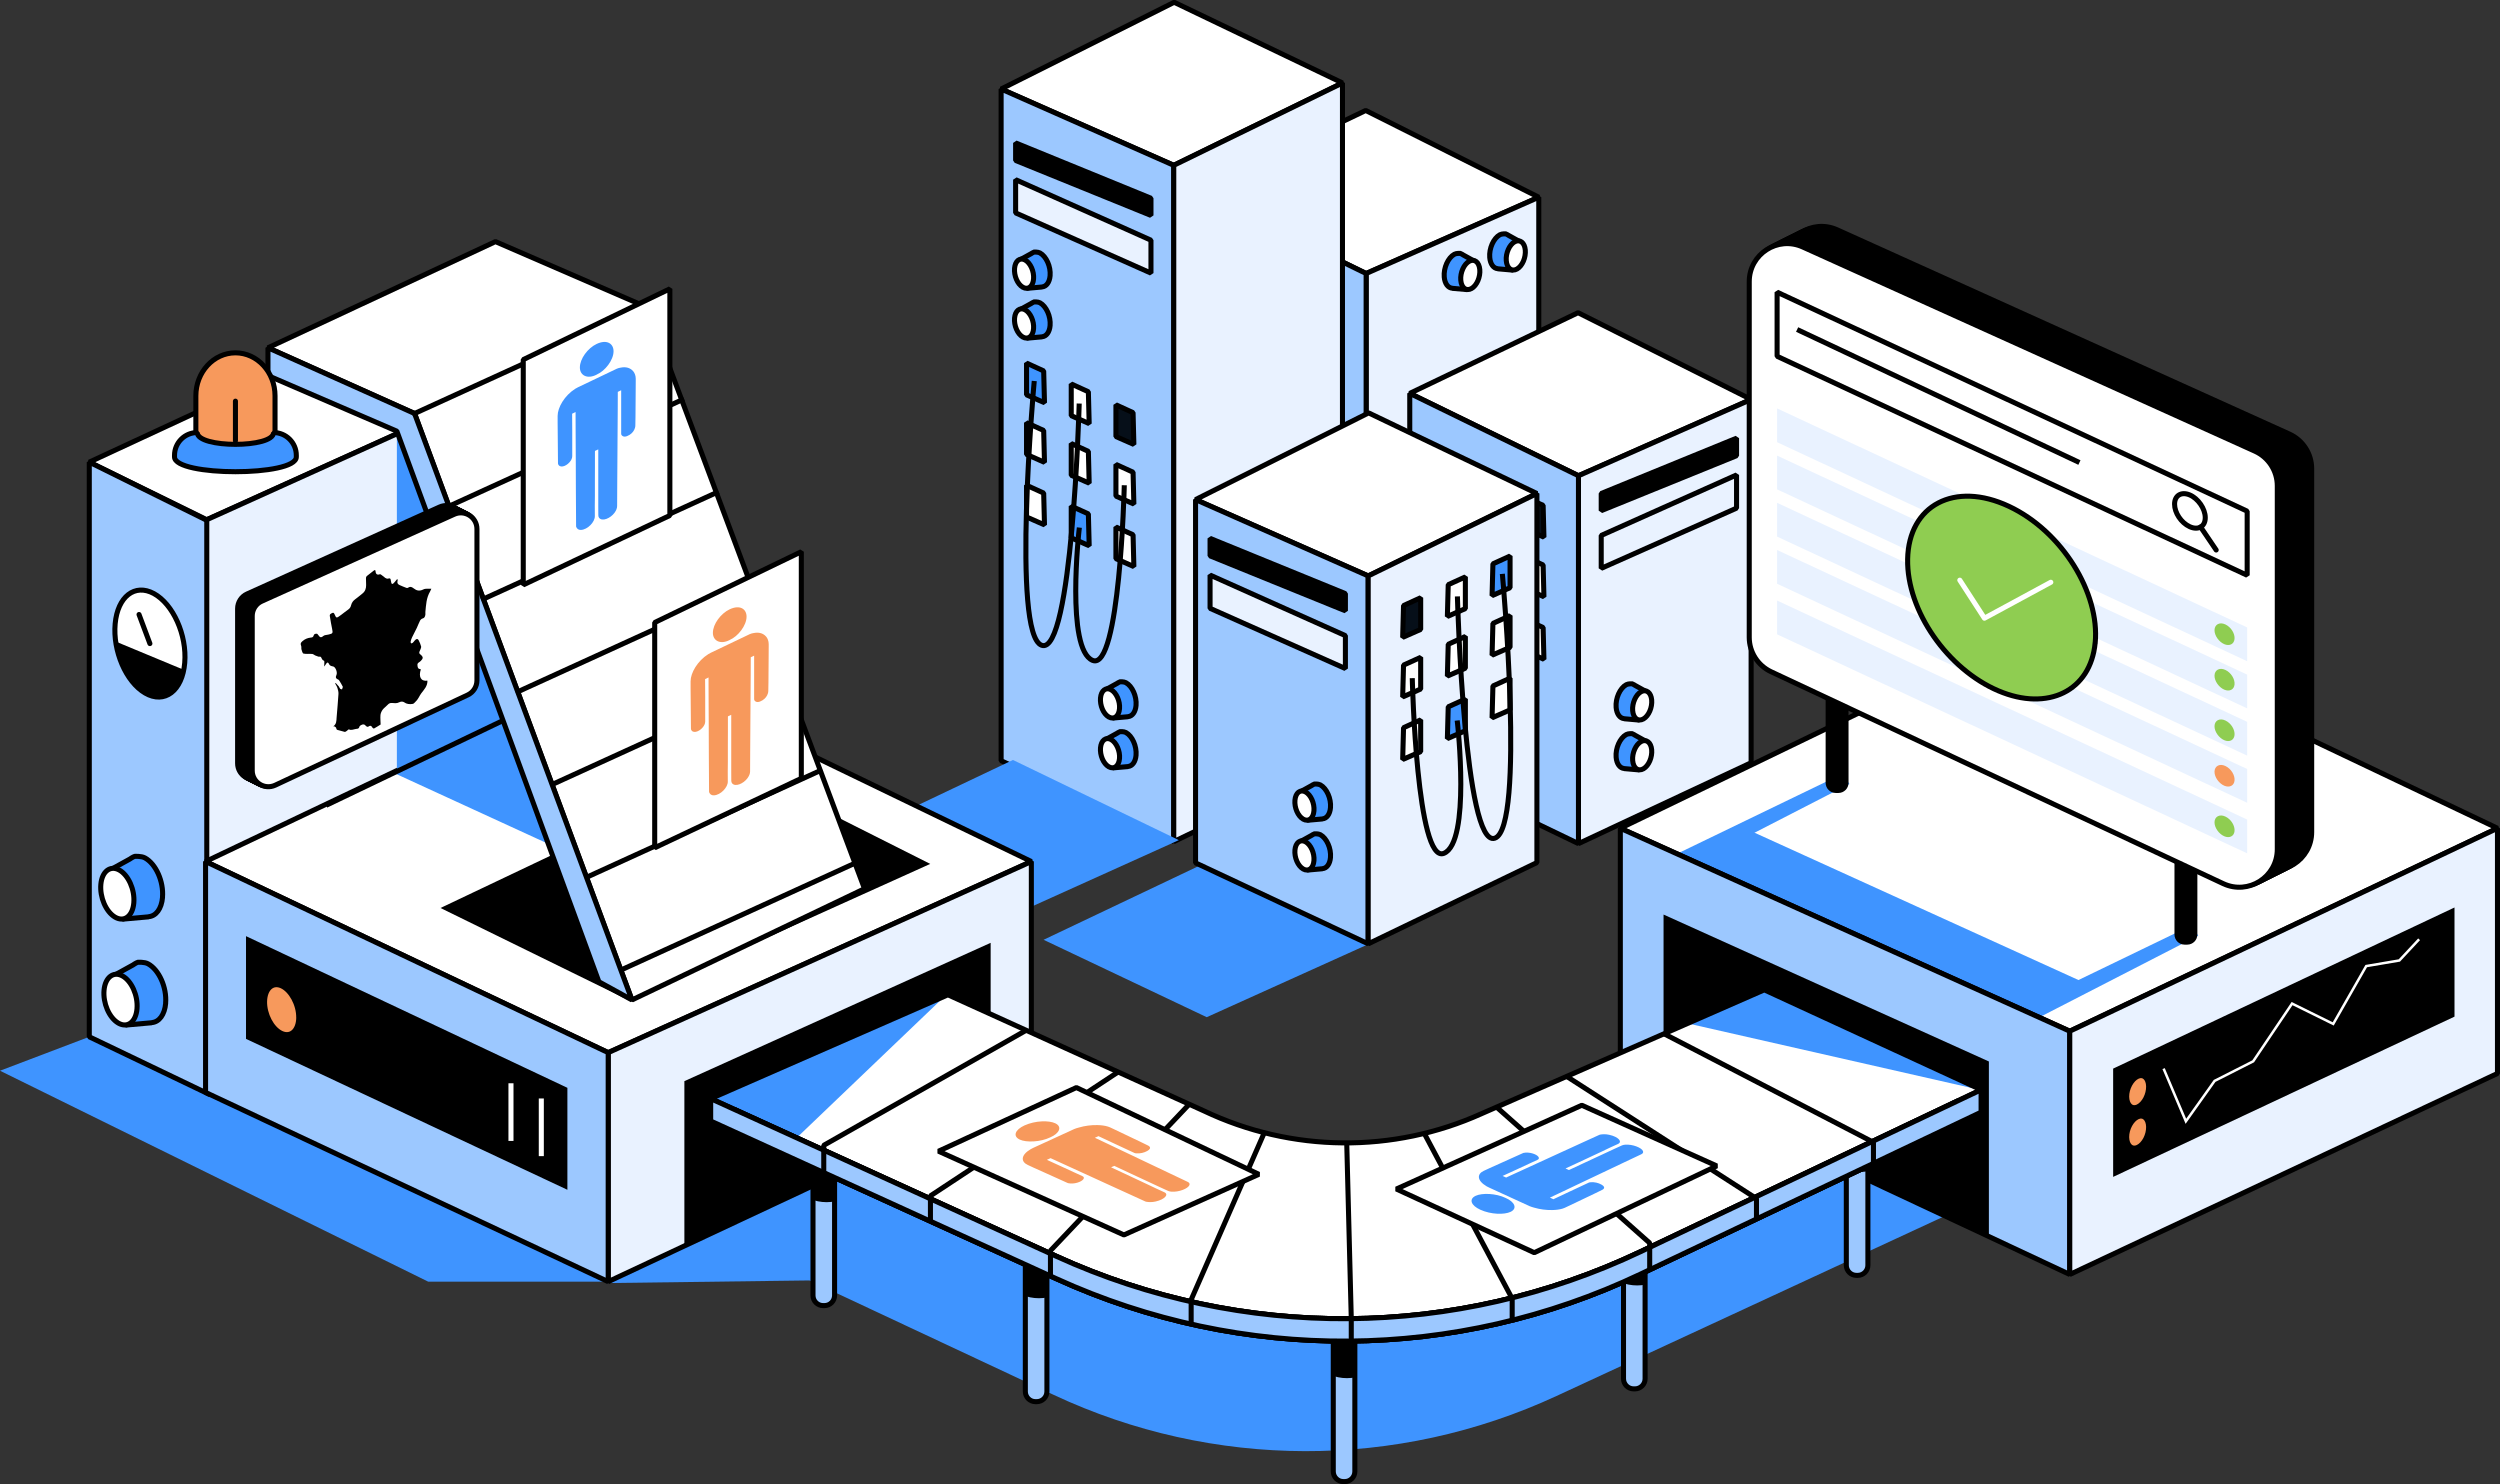 <svg xmlns="http://www.w3.org/2000/svg" xmlns:xlink="http://www.w3.org/1999/xlink" id="Calque_2" viewBox="0 0 494.5 293.57"><rect x="0" y="0" width="494.5" height="293.57" fill="#333333" stroke="none"/><defs><style>      .cls-1, .cls-2, .cls-3, .cls-4, .cls-5, .cls-6, .cls-7 {        fill: none;      }      .cls-8, .cls-9, .cls-10, .cls-2, .cls-11, .cls-12, .cls-13, .cls-14, .cls-4, .cls-15, .cls-6, .cls-16 {        stroke: #000;      }      .cls-8, .cls-10, .cls-12, .cls-13, .cls-14, .cls-15, .cls-6, .cls-16, .cls-7 {        stroke-linecap: square;        stroke-linejoin: bevel;      }      .cls-8, .cls-17 {        fill: #f7995c;      }      .cls-9, .cls-18 {        fill: #8fcd51;      }      .cls-9, .cls-3, .cls-4 {        stroke-miterlimit: 10;      }      .cls-10, .cls-11, .cls-19 {        fill: #9cc8ff;      }      .cls-20, .cls-16 {        fill: #3f94ff;      }      .cls-2, .cls-11, .cls-5 {        stroke-linecap: round;        stroke-linejoin: round;      }      .cls-21 {        clip-path: url(#clippath-11);      }      .cls-22 {        clip-path: url(#clippath-10);      }      .cls-23 {        clip-path: url(#clippath-13);      }      .cls-24 {        clip-path: url(#clippath-12);      }      .cls-25 {        clip-path: url(#clippath-4);      }      .cls-26 {        clip-path: url(#clippath-7);      }      .cls-27 {        clip-path: url(#clippath-6);      }      .cls-28 {        clip-path: url(#clippath-9);      }      .cls-29 {        clip-path: url(#clippath-8);      }      .cls-3 {        stroke-width: .5px;      }      .cls-3, .cls-5, .cls-7 {        stroke: #fff;      }      .cls-30, .cls-14 {        fill: #fff;      }      .cls-12, .cls-31 {        fill: #e9f2ff;      }      .cls-15 {        fill: #060f19;      }    </style><clipPath id="clippath-4"><polygon class="cls-14" points="406.53 122.24 320.5 163.83 409.4 203.97 494 163.83 406.53 122.24"></polygon></clipPath><clipPath id="clippath-6"><path class="cls-10" d="M263.72,261.03h4.27v30.03c0,1.1-.9,2-2,2h-.27c-1.1,0-2-.9-2-2v-30.03h0Z"></path></clipPath><clipPath id="clippath-7"><path class="cls-10" d="M202.81,245.22h4.27v30.03c0,1.1-.9,2-2,2h-.27c-1.1,0-2-.9-2-2v-30.03h0Z"></path></clipPath><clipPath id="clippath-8"><path class="cls-10" d="M321.13,242.69h4.27v30.03c0,1.1-.9,2-2,2h-.27c-1.1,0-2-.9-2-2v-30.03h0Z"></path></clipPath><clipPath id="clippath-9"><path class="cls-10" d="M365.2,220.24h4.27v30.03c0,1.1-.9,2-2,2h-.27c-1.1,0-2-.9-2-2v-30.03h0Z"></path></clipPath><clipPath id="clippath-10"><path class="cls-10" d="M160.81,226.22h4.27v30.03c0,1.1-.9,2-2,2h-.27c-1.1,0-2-.9-2-2v-30.03h0Z"></path></clipPath><clipPath id="clippath-11"><path class="cls-14" d="M391.87,215.56l-42.89-19.77-55.92,24.49c-17.5,7.9-37.58,7.7-54.92-.54l-50.64-22.97-46.92,20.54,68.37,31.19c36.76,16.77,79.05,16.44,115.54-.91l67.38-32.03Z"></path></clipPath><clipPath id="clippath-12"><path class="cls-1" d="M391.86,219.99v-4.43h0s0,0,0,0h0s0,0,0,0l-42.88-19.77-55.92,24.49c-17.5,7.9-37.58,7.7-54.92-.54l-50.64-22.97-46.92,20.54,3.79,1.73-3.8-1.73v4.43l15.78,7.2,52.59,23.99c11.49,5.24,23.52,8.81,35.74,10.71,23.86,3.72,48.46,1.06,71.23-7.92,2.89-1.14,5.75-2.37,8.57-3.71l67.38-32.03h0s0,0,0,0Z"></path></clipPath><clipPath id="clippath-13"><path class="cls-14" d="M36.54,131.11c-.46,5.54-3.99,8.22-7.83,5.98-3.79-2.21-6.42-8.35-5.93-13.72s3.88-8,7.64-5.97c3.81,2.07,6.58,8.2,6.12,13.7Z"></path></clipPath></defs><g id="illustration"><g><path class="cls-20" d="M120,253.79l40.11-.52,48.34,22.65c31.48,14.75,67.87,14.83,99.42.21l82.13-38.06-52.07-24.4-79.36,33.83-61.32-30.01-77.25,36.29Z"></path><polygon class="cls-20" points="120.3 253.51 84.69 253.51 0 211.79 17.66 205.08 120.3 253.51"></polygon><g><g><g><g><polygon class="cls-30" points="270.14 21.85 304.37 39.01 270.22 54.1 236.85 37.81 270.14 21.85"></polygon><polygon class="cls-6" points="270.14 21.85 304.37 39.01 270.22 54.1 236.85 37.81 270.14 21.85"></polygon></g><polygon class="cls-12" points="270.22 54.1 304.37 39.01 304.37 110.87 270.22 126.87 270.22 54.1"></polygon><polygon class="cls-10" points="270.22 126.87 236.85 110.81 236.85 37.81 270.22 54.1 270.22 126.87"></polygon></g><g><path class="cls-16" d="M285.67,54.79c-.15-1.81.76-3.82,2.01-4.5.41-.22,1.16-.17,1.16-.17h0c.21.06.57.31.57.31l2.15,1.19-1.33,5.67-2.97-.26v-.02c-.83-.06-1.48-.89-1.59-2.22Z"></path><path class="cls-14" d="M288.94,55.42c.12,1.52,1.09,2.25,2.14,1.64s1.75-2.28,1.62-3.75c-.13-1.46-1.06-2.19-2.09-1.63s-1.8,2.24-1.67,3.75Z"></path></g><g><path class="cls-16" d="M294.67,50.93c-.15-1.81.76-3.82,2.01-4.5.41-.22,1.16-.17,1.16-.17h0c.21.06.57.31.57.31l2.15,1.19-1.33,5.67-2.97-.26v-.02c-.83-.06-1.48-.89-1.59-2.22Z"></path><path class="cls-14" d="M297.94,51.56c.12,1.52,1.09,2.25,2.14,1.64s1.75-2.28,1.62-3.75c-.13-1.46-1.06-2.19-2.09-1.63s-1.8,2.24-1.67,3.75Z"></path></g></g><polygon class="cls-16" points="245.71 58 242.16 56.44 242.16 50.17 245.55 51.71 245.71 58"></polygon><polygon class="cls-14" points="254.55 62.13 251 60.56 251 54.29 254.39 55.83 254.55 62.13"></polygon><polygon class="cls-15" points="263.39 66.25 259.84 64.69 259.84 58.42 263.23 59.96 263.39 66.25"></polygon><polygon class="cls-14" points="245.71 69.79 242.16 68.22 242.16 61.95 245.55 63.5 245.71 69.79"></polygon><polygon class="cls-14" points="254.55 73.91 251 72.35 251 66.08 254.39 67.62 254.55 73.91"></polygon><polygon class="cls-14" points="263.39 78.04 259.84 76.47 259.84 70.2 263.23 71.75 263.39 78.04"></polygon><polygon class="cls-14" points="245.71 82.16 242.16 80.6 242.16 74.33 245.55 75.87 245.71 82.16"></polygon><polygon class="cls-16" points="254.55 86.29 251 84.72 251 78.45 254.39 80 254.55 86.29"></polygon><polygon class="cls-14" points="263.39 90.41 259.84 88.85 259.84 82.58 263.23 84.12 263.39 90.41"></polygon><path class="cls-6" d="M261.48,74.83s-.89,36.31-6.24,34.15c-5.34-2.17-2.69-25.78-2.69-25.78"></path><path class="cls-6" d="M252.56,58.66s-1.38,49.43-7.4,47.32c-6.02-2.12-1.52-51.78-1.52-51.78"></path></g><g><g><g><g><polygon class="cls-30" points="232.25 .45 198.02 17.61 232.17 32.7 265.54 16.41 232.25 .45"></polygon><polygon class="cls-6" points="232.25 .45 198.02 17.61 232.17 32.7 265.54 16.41 232.25 .45"></polygon></g><polygon class="cls-10" points="232.17 32.7 198.02 17.61 198.02 150.47 232.17 166.47 232.17 32.7"></polygon><polygon class="cls-12" points="232.17 166.47 265.54 150.41 265.54 16.41 232.17 32.7 232.17 166.47"></polygon></g><polygon class="cls-12" points="227.66 54.02 200.89 42.11 200.89 35.54 227.66 47.51 227.66 54.02"></polygon><polygon class="cls-13" points="227.66 42.61 200.89 31.74 200.89 28.27 227.66 39.21 227.66 42.61"></polygon><g><path class="cls-16" d="M224.71,149.39c.15-1.81-.76-3.82-2.01-4.5-.41-.22-1.16-.17-1.16-.17h0c-.21.06-.57.31-.57.31l-2.15,1.19,1.33,5.67,2.97-.26v-.02c.83-.06,1.48-.89,1.59-2.22Z"></path><path class="cls-14" d="M221.44,150.02c-.12,1.52-1.09,2.25-2.14,1.64s-1.75-2.28-1.62-3.75,1.06-2.19,2.09-1.63,1.8,2.24,1.67,3.75Z"></path></g><g><path class="cls-16" d="M224.71,139.53c.15-1.81-.76-3.82-2.01-4.5-.41-.22-1.16-.17-1.16-.17h0c-.21.06-.57.31-.57.31l-2.15,1.19,1.33,5.67,2.97-.26v-.02c.83-.06,1.48-.89,1.59-2.22Z"></path><path class="cls-14" d="M221.44,140.17c-.12,1.52-1.09,2.25-2.14,1.64s-1.75-2.28-1.62-3.75,1.06-2.19,2.09-1.63,1.8,2.24,1.67,3.75Z"></path></g><g><path class="cls-16" d="M207.71,64.39c.15-1.81-.76-3.82-2.01-4.5-.41-.22-1.16-.17-1.16-.17h0c-.21.06-.57.31-.57.31l-2.15,1.19,1.33,5.67,2.97-.26v-.02c.83-.06,1.48-.89,1.59-2.22Z"></path><path class="cls-14" d="M204.44,65.02c-.12,1.52-1.09,2.25-2.14,1.64s-1.75-2.28-1.62-3.75,1.06-2.19,2.09-1.63,1.8,2.24,1.67,3.75Z"></path></g><g><path class="cls-16" d="M207.71,54.53c.15-1.81-.76-3.82-2.01-4.5-.41-.22-1.16-.17-1.16-.17h0c-.21.06-.57.31-.57.31l-2.15,1.19,1.33,5.67,2.97-.26v-.02c.83-.06,1.48-.89,1.59-2.22Z"></path><path class="cls-14" d="M204.44,55.17c-.12,1.52-1.09,2.25-2.14,1.64s-1.75-2.28-1.62-3.75,1.06-2.19,2.09-1.63,1.8,2.24,1.67,3.75Z"></path></g></g><polygon class="cls-16" points="256.67 97.6 260.23 96.04 260.23 89.77 256.84 91.31 256.67 97.6"></polygon><polygon class="cls-14" points="247.84 101.73 251.39 100.16 251.39 93.89 248 95.44 247.84 101.73"></polygon><polygon class="cls-15" points="239 105.85 242.55 104.29 242.55 98.02 239.16 99.56 239 105.85"></polygon><polygon class="cls-14" points="256.67 109.39 260.23 107.82 260.23 101.55 256.84 103.1 256.67 109.39"></polygon><polygon class="cls-14" points="247.84 113.51 251.39 111.95 251.39 105.68 248 107.22 247.84 113.51"></polygon><polygon class="cls-14" points="239 117.64 242.55 116.07 242.55 109.8 239.16 111.35 239 117.64"></polygon><polygon class="cls-14" points="256.67 121.76 260.23 120.2 260.23 113.93 256.84 115.47 256.67 121.76"></polygon><polygon class="cls-16" points="247.84 125.89 251.39 124.32 251.39 118.05 248 119.6 247.84 125.89"></polygon><polygon class="cls-14" points="239 130.01 242.55 128.45 242.55 122.18 239.16 123.72 239 130.01"></polygon><path class="cls-6" d="M240.91,114.43s.89,36.31,6.24,34.15c5.34-2.17,2.69-25.78,2.69-25.78"></path><path class="cls-6" d="M249.83,98.26s1.38,49.43,7.4,47.32c6.02-2.12,1.52-51.78,1.52-51.78"></path><polygon class="cls-16" points="206.6 79.66 203.05 78.1 203.05 71.82 206.44 73.37 206.6 79.66"></polygon><polygon class="cls-14" points="215.44 83.79 211.89 82.22 211.89 75.95 215.28 77.49 215.44 83.79"></polygon><polygon class="cls-15" points="224.28 87.91 220.73 86.35 220.73 80.07 224.12 81.62 224.28 87.91"></polygon><polygon class="cls-14" points="206.6 91.45 203.05 89.88 203.05 83.61 206.44 85.15 206.6 91.45"></polygon><polygon class="cls-14" points="215.44 95.57 211.89 94.01 211.89 87.73 215.28 89.28 215.44 95.57"></polygon><polygon class="cls-14" points="224.28 99.7 220.73 98.13 220.73 91.86 224.12 93.4 224.28 99.7"></polygon><polygon class="cls-14" points="206.6 103.82 203.05 102.26 203.05 95.99 206.44 97.53 206.6 103.82"></polygon><polygon class="cls-16" points="215.44 107.95 211.89 106.38 211.89 100.11 215.28 101.65 215.44 107.95"></polygon><polygon class="cls-14" points="224.28 112.07 220.73 110.51 220.73 104.24 224.12 105.78 224.28 112.07"></polygon><path class="cls-6" d="M222.37,96.48s-.89,36.31-6.24,34.15c-5.34-2.17-2.69-25.78-2.69-25.78"></path><path class="cls-6" d="M213.45,80.32s-1.38,49.43-7.4,47.32-1.52-51.78-1.52-51.78"></path></g><polygon class="cls-20" points="239.78 170.03 272.59 185.89 238.69 201.2 206.42 185.89 239.78 170.03"></polygon><polygon class="cls-20" points="200.36 150.32 233.17 166.18 199.26 181.49 167 166.18 200.36 150.32"></polygon><g><g><g><g><polygon class="cls-30" points="312.14 61.85 346.37 79.01 312.22 94.1 278.85 77.81 312.14 61.85"></polygon><polygon class="cls-6" points="312.14 61.85 346.37 79.01 312.22 94.1 278.85 77.81 312.14 61.85"></polygon></g><polygon class="cls-12" points="312.22 94.1 346.37 79.01 346.37 150.87 312.22 166.87 312.22 94.1"></polygon><polygon class="cls-10" points="312.22 166.87 278.85 150.81 278.85 77.81 312.22 94.1 312.22 166.87"></polygon></g><polygon class="cls-12" points="316.72 112.42 343.49 100.51 343.49 93.94 316.72 105.91 316.72 112.42"></polygon><polygon class="cls-13" points="316.72 101.01 343.49 90.14 343.49 86.67 316.72 97.61 316.72 101.01"></polygon><g><path class="cls-16" d="M319.67,149.79c-.15-1.81.76-3.82,2.01-4.5.41-.22,1.16-.17,1.16-.17h0c.21.06.57.31.57.31l2.15,1.19-1.33,5.67-2.97-.26v-.02c-.83-.06-1.48-.89-1.59-2.22Z"></path><path class="cls-14" d="M322.94,150.42c.12,1.52,1.09,2.25,2.14,1.64s1.75-2.28,1.62-3.75c-.13-1.46-1.06-2.19-2.09-1.63s-1.8,2.24-1.67,3.75Z"></path></g><g><path class="cls-16" d="M319.67,139.93c-.15-1.81.76-3.82,2.01-4.5.41-.22,1.16-.17,1.16-.17h0c.21.06.57.31.57.31l2.15,1.19-1.33,5.67-2.97-.26v-.02c-.83-.06-1.48-.89-1.59-2.22Z"></path><path class="cls-14" d="M322.94,140.56c.12,1.52,1.09,2.25,2.14,1.64s1.75-2.28,1.62-3.75c-.13-1.46-1.06-2.19-2.09-1.63s-1.8,2.24-1.67,3.75Z"></path></g></g><polygon class="cls-16" points="287.71 98 284.16 96.44 284.16 90.17 287.55 91.71 287.71 98"></polygon><polygon class="cls-14" points="296.55 102.13 293 100.56 293 94.29 296.39 95.83 296.55 102.13"></polygon><polygon class="cls-15" points="305.39 106.25 301.84 104.69 301.84 98.42 305.23 99.96 305.39 106.25"></polygon><polygon class="cls-14" points="287.71 109.79 284.16 108.22 284.16 101.95 287.55 103.5 287.71 109.79"></polygon><polygon class="cls-14" points="296.55 113.91 293 112.35 293 106.08 296.39 107.62 296.55 113.91"></polygon><polygon class="cls-14" points="305.39 118.04 301.84 116.47 301.84 110.2 305.23 111.75 305.39 118.04"></polygon><polygon class="cls-14" points="287.71 122.16 284.16 120.6 284.16 114.33 287.55 115.87 287.71 122.16"></polygon><polygon class="cls-16" points="296.55 126.29 293 124.72 293 118.45 296.39 120 296.55 126.29"></polygon><polygon class="cls-14" points="305.39 130.41 301.84 128.85 301.84 122.58 305.23 124.12 305.39 130.41"></polygon><path class="cls-6" d="M303.48,114.83s-.89,36.31-6.24,34.15c-5.34-2.17-2.69-25.78-2.69-25.78"></path><path class="cls-6" d="M294.56,98.66s-1.38,49.43-7.4,47.32c-6.02-2.12-1.52-51.78-1.52-51.78"></path></g><g><g><g><g><polygon class="cls-30" points="270.71 81.67 236.48 98.82 270.63 113.92 304 97.62 270.71 81.67"></polygon><polygon class="cls-6" points="270.71 81.67 236.48 98.82 270.63 113.92 304 97.62 270.71 81.67"></polygon></g><polygon class="cls-10" points="270.63 113.92 236.48 98.82 236.48 170.68 270.63 186.69 270.63 113.92"></polygon><polygon class="cls-12" points="270.63 186.69 304 170.62 304 97.62 270.63 113.92 270.63 186.69"></polygon></g><polygon class="cls-12" points="266.12 132.24 239.35 120.33 239.35 113.75 266.12 125.73 266.12 132.24"></polygon><polygon class="cls-13" points="266.12 120.82 239.35 109.95 239.35 106.49 266.12 117.42 266.12 120.82"></polygon><g><path class="cls-16" d="M263.17,169.6c.15-1.81-.76-3.82-2.01-4.5-.41-.22-1.16-.17-1.16-.17h0c-.21.06-.57.31-.57.31l-2.15,1.19,1.33,5.67,2.97-.26v-.02c.83-.06,1.48-.89,1.59-2.22Z"></path><path class="cls-14" d="M259.9,170.24c-.12,1.52-1.09,2.25-2.14,1.64s-1.75-2.28-1.62-3.75,1.06-2.19,2.09-1.63,1.8,2.24,1.67,3.75Z"></path></g><g><path class="cls-16" d="M263.17,159.75c.15-1.81-.76-3.82-2.01-4.5-.41-.22-1.16-.17-1.16-.17h0c-.21.06-.57.31-.57.31l-2.15,1.19,1.33,5.67,2.97-.26v-.02c.83-.06,1.48-.89,1.59-2.22Z"></path><path class="cls-14" d="M259.9,160.38c-.12,1.52-1.09,2.25-2.14,1.64s-1.75-2.28-1.62-3.75,1.06-2.19,2.09-1.63c1.04.56,1.8,2.24,1.67,3.75Z"></path></g></g><polygon class="cls-16" points="295.13 117.82 298.69 116.25 298.69 109.98 295.3 111.53 295.13 117.82"></polygon><polygon class="cls-14" points="286.29 121.94 289.85 120.38 289.85 114.11 286.46 115.65 286.29 121.94"></polygon><polygon class="cls-15" points="277.45 126.07 281.01 124.5 281.01 118.23 277.62 119.78 277.45 126.07"></polygon><polygon class="cls-14" points="295.13 129.6 298.69 128.04 298.69 121.77 295.3 123.31 295.13 129.6"></polygon><polygon class="cls-14" points="286.29 133.73 289.85 132.17 289.85 125.89 286.46 127.44 286.29 133.73"></polygon><polygon class="cls-14" points="277.45 137.85 281.01 136.29 281.01 130.02 277.62 131.56 277.45 137.85"></polygon><polygon class="cls-14" points="295.13 141.98 298.69 140.42 298.69 134.14 295.3 135.69 295.13 141.98"></polygon><polygon class="cls-16" points="286.29 146.1 289.85 144.54 289.85 138.27 286.46 139.81 286.29 146.1"></polygon><polygon class="cls-14" points="277.45 150.23 281.01 148.67 281.01 142.39 277.62 143.94 277.45 150.23"></polygon><path class="cls-6" d="M279.36,134.64s.89,36.31,6.24,34.15c5.34-2.17,2.69-25.78,2.69-25.78"></path><path class="cls-6" d="M288.29,118.47s1.38,49.43,7.4,47.32c6.02-2.12,1.52-51.78,1.52-51.78"></path></g><polygon class="cls-14" points="17.66 91.41 94.34 55.83 124.5 65.01 40.9 102.8 17.66 91.41"></polygon><g><g><polygon class="cls-30" points="406.53 122.24 320.5 163.83 409.4 203.97 494 163.83 406.53 122.24"></polygon><g class="cls-25"><polygon class="cls-20" points="311.18 183.16 306.71 180.97 364.44 153.06 365.8 155.07 311.18 183.16"></polygon><polygon class="cls-20" points="380.18 213.16 375.71 210.97 433.44 183.06 434.8 185.07 380.18 213.16"></polygon><polygon class="cls-20" points="326 172.51 344.52 163.56 412.5 194.48 393.91 202.66 326 172.51"></polygon></g><polygon class="cls-6" points="406.53 122.24 320.5 163.83 409.4 203.97 494 163.83 406.53 122.24"></polygon></g><polygon class="cls-10" points="409.4 203.97 320.5 163.83 320.5 210.43 409.4 252.09 409.4 203.97"></polygon><polygon class="cls-12" points="409.4 252.09 494 212.33 494 163.83 409.4 203.97 409.4 252.09"></polygon><polygon points="393.4 209.96 329.05 180.9 329.05 214.63 393.4 244.79 393.4 209.96"></polygon><polygon points="417.98 232.79 485.5 201.09 485.5 179.5 417.98 211.37 417.98 232.79"></polygon></g><g><polygon class="cls-10" points="41.5 216.51 17.66 205.08 17.66 91.41 41.5 103.21 41.5 216.51"></polygon><polygon class="cls-12" points="40.9 216.11 124.5 178.67 124.5 65.01 40.9 102.8 40.9 216.11"></polygon><polygon class="cls-14" points="123 131.26 204 170.41 120.3 208.21 40.66 170.41 123 131.26"></polygon><polygon class="cls-12" points="120.3 208.21 204 170.41 204 214.28 120.3 253.51 120.3 208.21"></polygon><polygon class="cls-10" points="120.3 253.51 40.66 216.08 40.66 170.41 120.3 208.21 120.3 253.51"></polygon><polygon points="135.37 213.85 195.95 186.49 195.95 218.24 135.37 246.64 135.37 213.85"></polygon><polygon points="112.23 235.34 48.66 205.49 48.66 185.17 112.23 215.17 112.23 235.34"></polygon><polygon points="145.85 151.68 184 170.88 124.31 197.83 87.13 179.6 145.85 151.68"></polygon><polygon class="cls-20" points="78.5 85.29 78.5 153.16 114.6 169.74 151.74 153.16 78.5 85.29"></polygon><line class="cls-4" x1="64.5" y1="159.29" x2="123" y2="131.26"></line></g><g id="tapis_roulant"><g><path class="cls-19" d="M263.72,261.03h4.27v30.03c0,1.1-.9,2-2,2h-.27c-1.1,0-2-.9-2-2v-30.03h0Z"></path><g class="cls-27"><circle cx="266.42" cy="264.1" r="8.5"></circle></g><path class="cls-6" d="M263.72,261.03h4.27v30.03c0,1.1-.9,2-2,2h-.27c-1.1,0-2-.9-2-2v-30.03h0Z"></path></g><g><path class="cls-19" d="M202.81,245.22h4.27v30.03c0,1.1-.9,2-2,2h-.27c-1.1,0-2-.9-2-2v-30.03h0Z"></path><g class="cls-26"><circle cx="205.5" cy="248.29" r="8.5"></circle></g><path class="cls-6" d="M202.81,245.22h4.27v30.03c0,1.1-.9,2-2,2h-.27c-1.1,0-2-.9-2-2v-30.03h0Z"></path></g><g><path class="cls-19" d="M321.13,242.69h4.27v30.03c0,1.1-.9,2-2,2h-.27c-1.1,0-2-.9-2-2v-30.03h0Z"></path><g class="cls-29"><circle cx="323.82" cy="245.76" r="8.5"></circle></g><path class="cls-6" d="M321.13,242.69h4.27v30.03c0,1.1-.9,2-2,2h-.27c-1.1,0-2-.9-2-2v-30.03h0Z"></path></g><g><path class="cls-19" d="M365.2,220.24h4.27v30.03c0,1.1-.9,2-2,2h-.27c-1.1,0-2-.9-2-2v-30.03h0Z"></path><g class="cls-28"><circle cx="367.89" cy="223.31" r="8.5"></circle></g><path class="cls-6" d="M365.2,220.24h4.27v30.03c0,1.1-.9,2-2,2h-.27c-1.1,0-2-.9-2-2v-30.03h0Z"></path></g><g><path class="cls-19" d="M160.81,226.22h4.27v30.03c0,1.1-.9,2-2,2h-.27c-1.1,0-2-.9-2-2v-30.03h0Z"></path><g class="cls-22"><circle cx="163.5" cy="229.29" r="8.5"></circle></g><path class="cls-6" d="M160.81,226.22h4.27v30.03c0,1.1-.9,2-2,2h-.27c-1.1,0-2-.9-2-2v-30.03h0Z"></path></g><g><path class="cls-14" d="M391.87,219.99l-43.01-20.48-55.8,25.2c-17.5,7.9-37.58,7.7-54.92-.54l-52.5-24.96-45.06,22.53,68.37,31.19c36.76,16.77,79.05,16.44,115.54-.91l67.38-32.03Z"></path><g><path class="cls-30" d="M391.87,215.56l-42.89-19.77-55.92,24.49c-17.5,7.9-37.58,7.7-54.92-.54l-50.64-22.97-46.92,20.54,68.37,31.19c36.76,16.77,79.05,16.44,115.54-.91l67.38-32.03Z"></path><g class="cls-21"><polygon class="cls-20" points="189.78 194.27 139.62 242.24 124.5 211.32 189.78 194.27"></polygon><polygon class="cls-20" points="331 201.79 401.57 217.84 347 189.79 331 201.79"></polygon></g><path class="cls-6" d="M391.87,215.56l-42.89-19.77-55.92,24.49c-17.5,7.9-37.58,7.7-54.92-.54l-50.64-22.97-46.92,20.54,68.37,31.19c36.76,16.77,79.05,16.44,115.54-.91l67.38-32.03Z"></path></g><path class="cls-14" d="M391.86,219.99l-67.37,32.03c-36.49,17.35-78.78,17.68-115.54.91l-68.38-31.19,4.64-2.32,63.74,29.08c36.76,16.77,79.05,16.44,115.54-.91l62.71-29.82,4.66,2.22Z"></path><path class="cls-10" d="M391.86,215.56v4.43l-67.37,32.03c-36.49,17.35-78.78,17.68-115.54.91l-68.38-31.19v-4.43l4.64,2.11,63.74,29.08c36.76,16.77,79.05,16.44,115.54-.91l62.71-29.82,4.66-2.21Z"></path></g><g id="rails"><g class="cls-24"><polyline class="cls-6" points="235.61 218.01 207.78 247.38 207.78 251.81"></polyline><polyline class="cls-6" points="250.23 223.7 235.61 257.08 235.61 261.57"></polyline><polyline class="cls-6" points="266.38 225.95 267.28 260.74 267.28 265.17"></polyline><polyline class="cls-6" points="281.46 223.7 299.11 256.87 299.11 260.74"></polyline><polyline class="cls-6" points="296.29 219.22 326.31 245.87 326.31 251.92"></polyline><polyline class="cls-6" points="310.21 213.12 347.43 237.08 347.43 243.31"></polyline><polyline class="cls-6" points="329.51 204.67 370.57 225.95 370.57 232.63"></polyline><polyline class="cls-6" points="221.69 211.69 184.04 236.54 184.04 241.17"></polyline><polyline class="cls-6" points="202.98 203.79 162.94 226.54 162.94 232.25"></polyline></g></g></g><g id="tapis"><polygon class="cls-14" points="53 68.79 82 81.79 125 197.79 171 175.79 128 60.79 98 47.79 53 68.79"></polygon><polygon class="cls-10" points="53 68.79 53 74.29 78.5 85.29 118.46 194.19 125 197.79 82 81.79 53 68.79"></polygon><g id="rails-2" data-name="rails"><g><line class="cls-12" x1="128" y1="60.79" x2="82" y2="81.79"></line><line class="cls-12" x1="134.83" y1="79.12" x2="88.83" y2="100.12"></line><line class="cls-12" x1="141.67" y1="97.46" x2="95.67" y2="118.46"></line><line class="cls-12" x1="148.5" y1="115.79" x2="102.5" y2="136.79"></line><line class="cls-12" x1="155.33" y1="134.12" x2="109.33" y2="155.12"></line><line class="cls-12" x1="162.17" y1="152.46" x2="116.17" y2="173.46"></line><line class="cls-12" x1="169" y1="170.79" x2="123" y2="191.79"></line></g></g></g><g><polygon class="cls-14" points="103.5 115.69 132.5 101.96 132.5 57.13 103.5 71.13 103.5 115.69"></polygon><g><path class="cls-20" d="M118.33,88.89c-.23.11-.42.2-.64.3,0,.06-.01.12-.01.17,0,.98,0,1.96,0,2.93,0,.84,0,1.67-.01,2.5,0,1.11,0,2.22,0,3.33,0,1.32-.05,2.66-.01,3.95.04,1.17-1.44,2.7-2.75,2.75-.52.02-.79-.24-.95-.63-.02-.05-.01-.12-.01-.18,0-1.23-.01-2.47-.02-3.7,0-1.04-.01-2.09-.02-3.13,0-.89,0-1.77-.01-2.66,0-1.1,0-2.2-.01-3.31,0-1.99-.02-4-.03-6.01,0-1,0-2-.01-3,0-.23,0-.46,0-.7-.23.11-.44.21-.68.33,0,.07,0,.13,0,.2,0,1.07.01,2.14.02,3.2,0,.99,0,1.97,0,2.96,0,.68,0,1.36,0,2.03,0,.42-.2.84-.56,1.24-.74.83-1.96,1.19-2.25.29-.02-.05-.01-.12-.01-.19-.01-1.54-.03-3.09-.04-4.64,0-1.08-.02-2.16-.03-3.24,0-.47,0-.95,0-1.42,0-1.66,1.36-4.02,3.5-5.37.17-.11.35-.2.53-.29,2.56-1.22,5.12-2.45,7.68-3.67.26-.13.51-.16.75-.21.95-.19,1.68-.01,2.24.46.37.31.61.74.71,1.28.05.28.04.59.04.89,0,1.02,0,2.04-.02,3.05,0,1.36-.02,2.71-.03,4.07,0,.56-.02,1.13-.03,1.69,0,.15-.02.3-.07.47-.16.56-.52,1.04-1.08,1.39-.69.43-1.25.47-1.57.04-.05-.07-.08-.17-.08-.28,0-1.57,0-3.15,0-4.73,0-1.13,0-2.26,0-3.4,0-.15,0-.3,0-.46l-.67.32c0,.06,0,.12,0,.18,0,1.08,0,2.15-.01,3.22,0,.99-.02,1.99-.02,2.98-.01,2.03-.03,4.04-.04,6.05-.01,2.04-.03,4.08-.04,6.1,0,1.35-.02,2.71-.02,4.05,0,.43-.18.87-.51,1.33-.81,1.11-2.46,1.8-3.06,1-.1-.13-.15-.3-.15-.5,0-.6-.01-1.2-.01-1.8,0-1.6,0-3.22,0-4.83,0-1.02,0-2.03,0-3.06,0-1.03,0-2.06,0-3.1,0-.06,0-.13,0-.21Z"></path><path class="cls-20" d="M118.01,74.11c-1.86.95-3.32.13-3.31-1.43,0-1.72,1.56-3.82,3.32-4.65,2.04-.96,3.35-.06,3.34,1.47-.01,1.72-1.66,3.88-3.35,4.6Z"></path></g></g><g><polygon class="cls-14" points="129.5 167.69 158.5 153.96 158.5 109.13 129.5 123.13 129.5 167.69"></polygon><g><path class="cls-17" d="M144.63,141.39c-.23.11-.42.2-.64.3,0,.06-.01.12-.01.17,0,.98,0,1.96,0,2.93,0,.84,0,1.67-.01,2.5,0,1.11,0,2.22,0,3.33,0,1.32-.05,2.66-.01,3.95.04,1.17-1.44,2.7-2.75,2.75-.52.02-.79-.24-.95-.63-.02-.05-.01-.12-.01-.18,0-1.23-.01-2.47-.02-3.7,0-1.04-.01-2.09-.02-3.13,0-.89,0-1.77-.01-2.66,0-1.1,0-2.2-.01-3.31,0-1.99-.02-4-.03-6.01,0-1,0-2-.01-3,0-.23,0-.46,0-.7-.23.11-.44.21-.68.33,0,.07,0,.13,0,.2,0,1.07.01,2.14.02,3.2,0,.99,0,1.97,0,2.96,0,.68,0,1.36,0,2.03,0,.42-.2.84-.56,1.24-.74.83-1.96,1.19-2.25.29-.02-.05-.01-.12-.01-.19-.01-1.54-.03-3.09-.04-4.64,0-1.08-.02-2.16-.03-3.24,0-.47,0-.95,0-1.42,0-1.66,1.36-4.02,3.5-5.37.17-.11.35-.2.53-.29,2.56-1.22,5.12-2.45,7.68-3.67.26-.13.51-.16.75-.21.95-.19,1.68-.01,2.24.46.37.31.61.74.71,1.28.05.28.04.59.04.89,0,1.02,0,2.04-.02,3.05,0,1.36-.02,2.71-.03,4.07,0,.56-.02,1.13-.03,1.69,0,.15-.02.3-.07.47-.16.56-.52,1.04-1.08,1.39-.69.43-1.25.47-1.57.04-.05-.07-.08-.17-.08-.28,0-1.57,0-3.15,0-4.73,0-1.13,0-2.26,0-3.4,0-.15,0-.3,0-.46-.23.11-.44.21-.67.32,0,.06,0,.12,0,.18,0,1.08,0,2.15-.01,3.22,0,.99-.02,1.99-.02,2.98-.01,2.03-.03,4.04-.04,6.05-.01,2.04-.03,4.08-.04,6.1,0,1.35-.02,2.71-.02,4.05,0,.43-.18.87-.51,1.33-.81,1.11-2.46,1.8-3.06,1-.1-.13-.15-.3-.15-.5,0-.6-.01-1.2-.01-1.8,0-1.6,0-3.22,0-4.83,0-1.02,0-2.03,0-3.06,0-1.03,0-2.06,0-3.1,0-.06,0-.13,0-.21Z"></path><path class="cls-17" d="M144.32,126.6c-1.86.95-3.32.13-3.31-1.43,0-1.72,1.56-3.82,3.32-4.65,2.04-.96,3.35-.06,3.34,1.47-.01,1.72-1.66,3.88-3.35,4.6Z"></path></g></g><g><polygon class="cls-14" points="212.91 215.12 185.63 227.71 222.31 244.27 249 232.28 212.91 215.12"></polygon><g><path class="cls-17" d="M220.45,230.59c-.24.11-.45.2-.67.3.04.02.08.05.12.07.81.38,1.61.75,2.41,1.12.68.32,1.36.64,2.04.96.91.43,1.81.85,2.71,1.27,1.07.5,2.1,1.02,3.21,1.5,1.01.43.13,1.44-1.7,1.85-.72.16-1.33.14-1.88.04-.07-.01-.11-.04-.17-.06-1.02-.46-2.04-.93-3.06-1.4-.86-.39-1.73-.79-2.59-1.18-.73-.34-1.47-.67-2.21-1.01-.91-.42-1.83-.84-2.75-1.26-1.66-.76-3.33-1.52-5.01-2.29-.84-.38-1.67-.77-2.51-1.15-.19-.09-.39-.18-.59-.27-.24.11-.47.21-.72.33.06.03.11.05.16.08.9.41,1.8.82,2.69,1.23.82.38,1.64.76,2.45,1.13.56.26,1.12.52,1.69.77.36.16.4.38.21.64-.38.53-1.85,1.03-3,.77-.07-.02-.12-.04-.18-.07-1.29-.58-2.59-1.17-3.9-1.76-.91-.41-1.82-.82-2.74-1.23-.4-.18-.79-.36-1.18-.55-1.38-.64-1.39-1.95.59-3.11.16-.09.34-.18.52-.27,2.69-1.23,5.38-2.47,8.08-3.71.28-.13.6-.21.92-.3,1.22-.36,2.44-.51,3.64-.49.8.01,1.51.11,2.1.29.3.09.55.21.8.33.84.4,1.67.79,2.5,1.19,1.11.53,2.21,1.06,3.31,1.58.46.22.91.44,1.35.66.11.06.22.12.28.2.23.26.11.56-.42.86-.65.37-1.43.55-2.23.48-.14-.01-.25-.04-.34-.08-1.3-.61-2.6-1.21-3.91-1.82-.93-.44-1.87-.88-2.81-1.32-.12-.06-.24-.12-.38-.18l-.71.32s.1.05.14.07c.89.42,1.77.83,2.65,1.25.81.39,1.62.77,2.43,1.16,1.65.78,3.29,1.56,4.92,2.34,1.66.79,3.31,1.57,4.94,2.35,1.09.52,2.18,1.04,3.27,1.55.35.16.45.39.34.66-.26.66-2.07,1.41-3.58,1.28-.25-.02-.46-.07-.63-.15-.5-.23-1-.45-1.49-.68-1.31-.61-2.63-1.22-3.95-1.84-.83-.39-1.67-.78-2.51-1.17-.84-.39-1.69-.79-2.54-1.19-.05-.02-.1-.05-.17-.08Z"></path><path class="cls-17" d="M207.72,224.98c-1.91.92-4.71,1.04-6.01.43-1.43-.67-.93-1.95.93-2.8,2.16-.98,4.84-1.02,6.1-.42,1.41.67.83,2-1.02,2.79Z"></path></g></g><g><polygon class="cls-14" points="303.48 247.78 276.2 235.19 312.88 218.62 339.57 230.62 303.48 247.78"></polygon><g><path class="cls-20" d="M310.33,231.43c-.24-.11-.44-.2-.66-.3.04-.02.08-.05.12-.07.79-.37,1.59-.74,2.38-1.1.67-.31,1.34-.63,2.01-.94.89-.42,1.79-.83,2.67-1.25,1.05-.5,2.06-1.01,3.16-1.48.99-.43.13-1.42-1.68-1.82-.71-.16-1.31-.14-1.85-.04-.07.01-.11.04-.16.06-1,.46-2,.91-3.01,1.37-.85.39-1.7.78-2.55,1.17-.72.33-1.45.66-2.17.99-.9.41-1.8.82-2.7,1.24-1.63.75-3.28,1.5-4.93,2.26-.82.38-1.65.75-2.47,1.13-.19.09-.38.17-.58.27-.24-.11-.46-.21-.7-.32.06-.03.11-.05.16-.07.88-.4,1.77-.8,2.64-1.21.81-.37,1.61-.74,2.41-1.12.55-.25,1.1-.51,1.66-.76.35-.16.39-.37.21-.63-.37-.52-1.82-1.01-2.95-.76-.07.02-.12.04-.17.07-1.27.57-2.55,1.15-3.84,1.73-.89.4-1.79.81-2.69,1.21-.39.18-.77.36-1.16.54-1.36.63-1.36,1.92.58,3.06.16.09.33.18.52.26,2.64,1.21,5.29,2.43,7.95,3.65.27.12.59.21.9.3,1.2.35,2.4.5,3.58.48.79-.01,1.48-.11,2.06-.28.3-.09.54-.21.79-.33.83-.39,1.65-.78,2.46-1.17,1.09-.52,2.18-1.04,3.26-1.56.45-.22.89-.43,1.33-.65.11-.06.22-.12.28-.2.22-.26.11-.55-.41-.84-.64-.36-1.4-.54-2.2-.47-.14.01-.24.04-.33.08-1.28.6-2.56,1.19-3.85,1.8-.92.43-1.84.86-2.76,1.3-.12.06-.24.11-.37.18-.24-.11-.45-.21-.7-.32.05-.02.09-.05.14-.07.87-.41,1.74-.82,2.61-1.23.8-.38,1.59-.76,2.39-1.14,1.63-.77,3.24-1.54,4.85-2.3,1.63-.77,3.25-1.54,4.86-2.31,1.08-.51,2.14-1.02,3.22-1.52.35-.16.44-.38.34-.64-.25-.65-2.04-1.38-3.53-1.26-.25.02-.45.07-.62.14-.49.22-.98.44-1.47.67-1.29.6-2.59,1.2-3.89,1.81-.82.38-1.64.76-2.47,1.15-.83.39-1.66.78-2.5,1.17-.05.02-.1.05-.17.08Z"></path><path class="cls-20" d="M297.8,236.95c-1.88-.91-4.63-1.02-5.91-.42-1.41.66-.92,1.92.91,2.75,2.12.97,4.76,1.01,6,.42,1.39-.66.82-1.97-1-2.75Z"></path></g></g><g id="TV"><g><path class="cls-14" d="M48.88,117.48l38.06-17.19c2.12-.96,4.51.59,4.51,2.91v29.94c0,1.24-.72,2.37-1.84,2.89l-38.06,17.84c-2.12.99-4.55-.55-4.55-2.89v-30.59c0-1.26.74-2.4,1.88-2.91Z"></path><path class="cls-14" d="M49.1,117.59l38.06-17.19c2.12-.96,4.51.59,4.51,2.91v29.94c0,1.24-.72,2.37-1.84,2.89l-38.06,17.84c-2.12.99-4.55-.55-4.55-2.89v-30.59c0-1.26.74-2.4,1.88-2.91Z"></path><path class="cls-14" d="M49.33,117.7l38.06-17.19c2.12-.96,4.51.59,4.51,2.91v29.94c0,1.24-.72,2.37-1.84,2.89l-38.06,17.84c-2.12.99-4.55-.55-4.55-2.89v-30.59c0-1.26.74-2.4,1.88-2.91Z"></path><path class="cls-14" d="M49.55,117.81l38.06-17.19c2.12-.96,4.51.59,4.51,2.91v29.94c0,1.24-.72,2.37-1.84,2.89l-38.06,17.84c-2.12.99-4.55-.55-4.55-2.89v-30.59c0-1.26.74-2.4,1.88-2.91Z"></path><path class="cls-14" d="M49.77,117.92l38.06-17.19c2.12-.96,4.51.59,4.51,2.91v29.94c0,1.24-.72,2.37-1.84,2.89l-38.06,17.84c-2.12.99-4.55-.55-4.55-2.89v-30.59c0-1.26.74-2.4,1.88-2.91Z"></path><path class="cls-14" d="M49.99,118.03l38.06-17.19c2.12-.96,4.51.59,4.51,2.91v29.94c0,1.24-.72,2.37-1.84,2.89l-38.06,17.84c-2.12.99-4.55-.55-4.55-2.89v-30.59c0-1.26.74-2.4,1.88-2.91Z"></path><path class="cls-14" d="M50.21,118.14l38.06-17.19c2.12-.96,4.51.59,4.51,2.91v29.94c0,1.24-.72,2.37-1.84,2.89l-38.06,17.84c-2.12.99-4.55-.55-4.55-2.89v-30.59c0-1.26.74-2.4,1.88-2.91Z"></path><path class="cls-14" d="M50.44,118.25l38.06-17.19c2.12-.96,4.51.59,4.51,2.91v29.94c0,1.24-.72,2.37-1.84,2.89l-38.06,17.84c-2.12.99-4.55-.55-4.55-2.89v-30.59c0-1.26.74-2.4,1.88-2.91Z"></path><path class="cls-14" d="M50.66,118.36l38.06-17.19c2.12-.96,4.51.59,4.51,2.91v29.94c0,1.24-.72,2.37-1.84,2.89l-38.06,17.84c-2.12.99-4.55-.55-4.55-2.89v-30.59c0-1.26.74-2.4,1.88-2.91Z"></path><path class="cls-14" d="M50.88,118.48l38.06-17.19c2.12-.96,4.51.59,4.51,2.91v29.94c0,1.24-.72,2.37-1.84,2.89l-38.06,17.84c-2.12.99-4.55-.55-4.55-2.89v-30.59c0-1.26.74-2.4,1.88-2.91Z"></path><path class="cls-14" d="M51.1,118.59l38.06-17.19c2.12-.96,4.51.59,4.51,2.91v29.94c0,1.24-.72,2.37-1.84,2.89l-38.06,17.84c-2.12.99-4.55-.55-4.55-2.89v-30.59c0-1.26.74-2.4,1.88-2.91Z"></path><path class="cls-14" d="M51.33,118.7l38.06-17.19c2.12-.96,4.51.59,4.51,2.91v29.94c0,1.24-.72,2.37-1.84,2.89l-38.06,17.84c-2.12.99-4.55-.55-4.55-2.89v-30.59c0-1.26.74-2.4,1.88-2.91Z"></path><path class="cls-14" d="M51.55,118.81l38.06-17.19c2.12-.96,4.51.59,4.51,2.91v29.94c0,1.24-.72,2.37-1.84,2.89l-38.06,17.84c-2.12.99-4.55-.55-4.55-2.89v-30.59c0-1.26.74-2.4,1.88-2.91Z"></path><path class="cls-14" d="M51.77,118.92l38.06-17.19c2.12-.96,4.51.59,4.51,2.91v29.94c0,1.24-.72,2.37-1.84,2.89l-38.06,17.84c-2.12.99-4.55-.55-4.55-2.89v-30.59c0-1.26.74-2.4,1.88-2.91Z"></path></g></g><g><path class="cls-8" d="M46.57,69.79h0c4.32,0,7.83,3.81,7.83,8.51v8.51c0,4.55-15.66,4.55-15.66,0v-8.51c0-4.7,3.51-8.51,7.83-8.51Z"></path><path class="cls-16" d="M39.02,85.56c0,3.11,15.09,3.11,15.09,0,2.48,0,4.5,2.01,4.5,4.5v.32c0,3.9-24.09,3.9-24.09,0v-.32c0-2.48,2.01-4.5,4.5-4.5Z"></path><line class="cls-11" x1="46.57" y1="87.18" x2="46.57" y2="79.35"></line></g><g><path class="cls-16" d="M32.14,177.48c.26-3.13-1.32-6.62-3.48-7.79-.71-.39-2.01-.3-2.01-.3h0c-.36.1-.98.54-.98.54l-3.72,2.05,2.3,9.83,5.15-.46v-.03c1.44-.11,2.56-1.54,2.75-3.84Z"></path><path class="cls-14" d="M26.47,178.58c-.22,2.63-1.89,3.9-3.71,2.83s-3.04-3.96-2.81-6.5c.23-2.53,1.84-3.79,3.62-2.83,1.81.98,3.12,3.88,2.9,6.49Z"></path></g><g><path class="cls-16" d="M32.76,198.43c.26-3.13-1.32-6.62-3.48-7.79-.71-.39-2.01-.3-2.01-.3h0c-.36.1-.98.54-.98.54l-3.72,2.05,2.3,9.83,5.15-.46v-.03c1.44-.11,2.56-1.54,2.75-3.84Z"></path><path class="cls-14" d="M27.1,199.53c-.22,2.63-1.89,3.9-3.71,2.83s-3.04-3.96-2.81-6.5c.23-2.53,1.84-3.79,3.62-2.83,1.81.98,3.12,3.88,2.9,6.49Z"></path></g><path d="M65.9,143.69c.67-.45.64-1.1.68-1.74.12-1.57.28-3.14.37-4.7.02-.42-.1-.82-.21-1.18-.1-.32-.29-.58-.44-.87l.09-.12c.21.23.43.45.63.7.1.13.15.34.26.45.09.09.25.09.37.13.05-.18.19-.45.15-.54-.22-.45-.47-.86-.74-1.27-.08-.12-.22-.15-.34-.22-.25-.15-.41-.31-.17-.82.23-.5-.15-1.49-.58-1.66-.15-.06-.32-.06-.46-.12-.13-.06-.29-.13-.36-.27-.28-.57-.41-.56-.84.13-.03.06-.08.1-.19.25.01-.26.03-.44.03-.61,0-.19.02-.51-.05-.53-.34-.08-.45-.42-.61-.73-.07-.13-.35-.05-.52-.09-.21-.06-.42-.14-.62-.23-.2-.09-.38-.28-.6-.3-.57-.05-1.17.05-1.71-.07-.21-.05-.31-.51-.41-.82-.06-.2.02-.5-.06-.69-.17-.44-.12-.63.27-.96.51-.44,1.03-.62,1.57-.69.26-.03.54,0,.68-.52.06-.23.55-.34.7-.19.09.09.17.2.24.3.23.33.46.5.92.09.24-.21.59-.18.89-.26.08-.02.16-.03.24-.05.75-.18.79-.26.61-1.12-.16-.75-.29-1.51-.41-2.28-.03-.21-.16-.5.16-.69.26-.15.52-.36.7.03.41.89.34.92,1.33.2.46-.33.91-.72,1.38-1.04.31-.21.51-.48.6-.88.13-.53.41-.88.8-1.17.49-.35.96-.76,1.44-1.14.54-.42.73-.99.73-1.65,0-.44-.01-.88-.03-1.31-.01-.27.06-.43.28-.59.41-.3.82-.63,1.23-.96.23-.18.36-.22.39.15.04.55.36.73.83.55.08-.03.18.02.25.07.21.14.4.29.6.45.08.06.14.15.22.19.16.07.34.2.51.16.45-.12.56-.09.62.43.09.76.3.81.82.16.13-.17.27-.33.44-.54.04.14.1.22.08.29-.17.57.07.78.37.92.45.21.92.39,1.38.57.09.03.22.02.31-.04.49-.33.8-.1,1.15.16.51.39,1.06.58,1.84.19.49-.25,1.04-.11,1.61-.15-.09.2-.15.37-.23.51-.79,1.34-.81,2.72-.95,4.09-.02.18.03.35,0,.53-.06.37-.17.68-.56.76-.16.03-.39.23-.49.41-.24.45-.41.95-.63,1.42-.3.63-.64,1.24-.94,1.87-.13.26-.22.55-.29.83-.03.12.01.31.08.36.07.05.23,0,.32-.08.13-.1.25-.27.36-.41.35-.41.62-.47.83-.08.2.37.36.78.48,1.21.04.15-.07.44-.16.64-.29.6-.3.69.07.99.06.05.12.09.17.15.34.34.3.64-.13,1.06-.06.06-.12.1-.18.16-.2.18-.52.24-.5.65.02.41.09.78.47.81.07,0,.13.05.2.08-.47,1.41-.03,2.42,1.31,2.22.03,1.08-.66,1.76-1.23,2.52-.19.24-.33.54-.49.81-.1.17-.2.34-.32.49-.13.17-.28.33-.43.47-.13.13-.29.29-.42.31-.64.11-1.22.05-1.74-.33-.22-.16-.63-.16-.92,0-.55.29-1.01.17-1.48.15-.35-.02-.59.08-.88.4-.3.33-.68.57-.95.93-.21.28-.4.71-.43,1.04-.05.65.02,1.28.03,1.89-.39.24-.84.54-1.29.78-.1.05-.27-.07-.34-.18-.19-.35-.41-.48-.83-.17-.12.09-.38-.05-.49-.19-.25-.33-.56-.33-.93-.12-.11.06-.28.18-.3.28-.12.46-.36.43-.61.46-.49.06-1.02.36-1.48.1-.07-.04-.28.21-.43.31-.13.08-.29.21-.4.19-.44-.09-.85-.26-1.29-.35-.21-.04-.35-.09-.39-.39-.02-.15-.19-.25-.31-.33-.08-.05-.21-.03-.32-.03Z"></path><g id="TV-2" data-name="TV"><path d="M361.11,121.76h4.53v33.09c0,1.1-.9,2-2,2h-.53c-1.1,0-2-.9-2-2v-33.09h0Z"></path><path d="M430.11,151.76h4.53v33.09c0,1.1-.9,2-2,2h-.53c-1.1,0-2-.9-2-2v-33.09h0Z"></path><g><path class="cls-14" d="M452.83,85.85l-89.43-40.39c-4.97-2.25-10.6,1.39-10.6,6.85v70.36c0,2.91,1.69,5.56,4.32,6.8l89.43,41.91c4.98,2.33,10.7-1.3,10.7-6.8v-71.88c0-2.95-1.73-5.63-4.42-6.85Z"></path><path class="cls-14" d="M452.3,86.11l-89.43-40.39c-4.97-2.25-10.6,1.39-10.6,6.85v70.36c0,2.91,1.69,5.56,4.32,6.8l89.43,41.91c4.98,2.33,10.7-1.3,10.7-6.8v-71.88c0-2.95-1.73-5.63-4.42-6.85Z"></path><path class="cls-14" d="M451.78,86.38l-89.43-40.39c-4.97-2.25-10.6,1.39-10.6,6.85v70.36c0,2.91,1.69,5.56,4.32,6.8l89.43,41.91c4.98,2.33,10.7-1.3,10.7-6.8v-71.88c0-2.95-1.73-5.63-4.42-6.85Z"></path><path class="cls-14" d="M451.26,86.64l-89.43-40.39c-4.97-2.25-10.6,1.39-10.6,6.85v70.36c0,2.91,1.69,5.56,4.32,6.8l89.43,41.91c4.98,2.33,10.7-1.3,10.7-6.8v-71.88c0-2.95-1.73-5.63-4.42-6.85Z"></path><path class="cls-14" d="M450.74,86.9l-89.43-40.39c-4.97-2.25-10.6,1.39-10.6,6.85v70.36c0,2.91,1.69,5.56,4.32,6.8l89.43,41.91c4.98,2.33,10.7-1.3,10.7-6.8v-71.88c0-2.95-1.73-5.63-4.42-6.85Z"></path><path class="cls-14" d="M450.21,87.16l-89.43-40.39c-4.97-2.25-10.6,1.39-10.6,6.85v70.36c0,2.91,1.69,5.56,4.32,6.8l89.43,41.91c4.98,2.33,10.7-1.3,10.7-6.8v-71.88c0-2.95-1.73-5.63-4.42-6.85Z"></path><path class="cls-14" d="M449.69,87.42l-89.43-40.39c-4.97-2.25-10.6,1.39-10.6,6.85v70.36c0,2.91,1.69,5.56,4.32,6.8l89.43,41.91c4.98,2.33,10.7-1.3,10.7-6.8v-71.88c0-2.95-1.73-5.63-4.42-6.85Z"></path><path class="cls-14" d="M449.17,87.68l-89.43-40.39c-4.97-2.25-10.6,1.39-10.6,6.85v70.36c0,2.91,1.69,5.56,4.32,6.8l89.43,41.91c4.98,2.33,10.7-1.3,10.7-6.8v-71.88c0-2.95-1.73-5.63-4.42-6.85Z"></path><path class="cls-14" d="M448.65,87.94l-89.43-40.39c-4.97-2.25-10.6,1.39-10.6,6.85v70.36c0,2.91,1.69,5.56,4.32,6.8l89.43,41.91c4.98,2.33,10.7-1.3,10.7-6.8v-71.88c0-2.95-1.73-5.63-4.42-6.85Z"></path><path class="cls-14" d="M448.12,88.2l-89.43-40.39c-4.97-2.25-10.6,1.39-10.6,6.85v70.36c0,2.91,1.69,5.56,4.32,6.8l89.43,41.91c4.98,2.33,10.7-1.3,10.7-6.8v-71.88c0-2.95-1.73-5.63-4.42-6.85Z"></path><path class="cls-14" d="M447.6,88.47l-89.43-40.39c-4.97-2.25-10.6,1.39-10.6,6.85v70.36c0,2.91,1.69,5.56,4.32,6.8l89.43,41.91c4.98,2.33,10.7-1.3,10.7-6.8v-71.88c0-2.95-1.73-5.63-4.42-6.85Z"></path><path class="cls-14" d="M447.08,88.73l-89.43-40.39c-4.97-2.25-10.6,1.39-10.6,6.85v70.36c0,2.91,1.69,5.56,4.32,6.8l89.43,41.91c4.98,2.33,10.7-1.3,10.7-6.8v-71.88c0-2.95-1.73-5.63-4.42-6.85Z"></path><path class="cls-14" d="M446.56,88.99l-89.43-40.39c-4.97-2.25-10.6,1.39-10.6,6.85v70.36c0,2.91,1.69,5.56,4.32,6.8l89.43,41.91c4.98,2.33,10.7-1.3,10.7-6.8v-71.88c0-2.95-1.73-5.63-4.42-6.85Z"></path><path class="cls-14" d="M446.03,89.25l-89.43-40.39c-4.97-2.25-10.6,1.39-10.6,6.85v70.36c0,2.91,1.69,5.56,4.32,6.8l89.43,41.91c4.98,2.33,10.7-1.3,10.7-6.8v-71.88c0-2.95-1.73-5.63-4.42-6.85Z"></path></g></g><polyline class="cls-3" points="427.96 211.37 432.37 221.79 438.05 213.8 445.68 209.93 453.37 198.51 461.51 202.53 468.04 191.09 474.59 189.98 478.5 185.79"></polyline><path class="cls-8" d="M59.1,201.27c-.03,2.63-1.6,4.02-3.5,3.1-1.87-.91-3.32-3.72-3.27-6.28.05-2.54,1.56-3.91,3.4-3.08s3.39,3.65,3.36,6.26Z"></path><line class="cls-7" x1="107.07" y1="217.77" x2="107.07" y2="228.18"></line><line class="cls-7" x1="101.07" y1="214.77" x2="101.07" y2="225.18"></line><path class="cls-8" d="M420.65,216.93c.02,1.69,1.03,2.58,2.25,1.99s2.13-2.39,2.1-4.03-1-2.52-2.19-1.98-2.18,2.34-2.16,4.03Z"></path><path class="cls-8" d="M420.65,224.93c.02,1.69,1.03,2.58,2.25,1.99s2.13-2.39,2.1-4.03-1-2.52-2.19-1.98-2.18,2.34-2.16,4.03Z"></path><polygon class="cls-14" points="444.49 113.79 351.51 70.47 351.51 57.79 444.49 101.11 444.49 113.79"></polygon><polygon class="cls-31" points="444.49 130.79 351.51 87.47 351.51 80.79 444.49 124.11 444.49 130.79"></polygon><polygon class="cls-31" points="444.49 140.12 351.51 96.8 351.51 90.12 444.49 133.44 444.49 140.12"></polygon><polygon class="cls-31" points="444.49 149.46 351.51 106.14 351.51 99.46 444.49 142.78 444.49 149.46"></polygon><polygon class="cls-31" points="444.49 158.79 351.51 115.47 351.51 108.79 444.49 152.11 444.49 158.79"></polygon><polygon class="cls-31" points="444.49 168.79 351.51 125.47 351.51 118.79 444.49 162.11 444.49 168.79"></polygon><g><line class="cls-2" x1="438.36" y1="108.79" x2="435.28" y2="104.24"></line><path class="cls-6" d="M436.2,102.4c0,1.77-1.4,2.55-3.09,1.77s-2.98-2.75-2.98-4.45,1.32-2.52,2.98-1.83,3.09,2.73,3.09,4.5Z"></path></g><line class="cls-4" x1="355.47" y1="65.18" x2="411.31" y2="91.49"></line><g><path class="cls-9" d="M414.42,127.16c-.9,9.5-9.36,13.64-19.13,9.49-10.01-4.25-18.15-15.78-17.96-26.04.2-10.68,9.28-15.5,20.03-10.46,10.48,4.92,18,17.12,17.07,27Z"></path><polyline class="cls-5" points="387.65 114.76 392.52 122.28 405.65 115.17"></polyline></g><g><path class="cls-30" d="M36.54,131.11c-.46,5.54-3.99,8.22-7.83,5.98-3.79-2.21-6.42-8.35-5.93-13.72s3.88-8,7.64-5.97c3.81,2.07,6.58,8.2,6.12,13.7Z"></path><g class="cls-23"><polygon points="17.7 124.74 45.5 136.29 44.7 149.76 13.5 139.29 17.7 124.74"></polygon><line class="cls-2" x1="29.65" y1="127.3" x2="27.5" y2="121.55"></line></g><path class="cls-6" d="M36.54,131.11c-.46,5.54-3.99,8.22-7.83,5.98-3.79-2.21-6.42-8.35-5.93-13.72s3.88-8,7.64-5.97c3.81,2.07,6.58,8.2,6.12,13.7Z"></path></g><path class="cls-18" d="M441.99,126.4c-.1,1.01-1,1.46-2.04,1.01s-1.94-1.69-1.92-2.78.99-1.66,2.14-1.12,1.92,1.83,1.82,2.88Z"></path><path class="cls-18" d="M441.99,135.4c-.1,1.01-1,1.46-2.04,1.01s-1.94-1.69-1.92-2.78.99-1.66,2.14-1.12,1.92,1.83,1.82,2.88Z"></path><path class="cls-18" d="M441.99,145.4c-.1,1.01-1,1.46-2.04,1.01s-1.94-1.69-1.92-2.78.99-1.66,2.14-1.12,1.92,1.83,1.82,2.88Z"></path><path class="cls-17" d="M441.99,154.4c-.1,1.01-1,1.46-2.04,1.01s-1.94-1.69-1.92-2.78.99-1.66,2.14-1.12,1.92,1.83,1.82,2.88Z"></path><path class="cls-18" d="M441.99,164.4c-.1,1.01-1,1.46-2.04,1.01s-1.94-1.69-1.92-2.78.99-1.66,2.14-1.12,1.92,1.83,1.82,2.88Z"></path></g></g></svg>